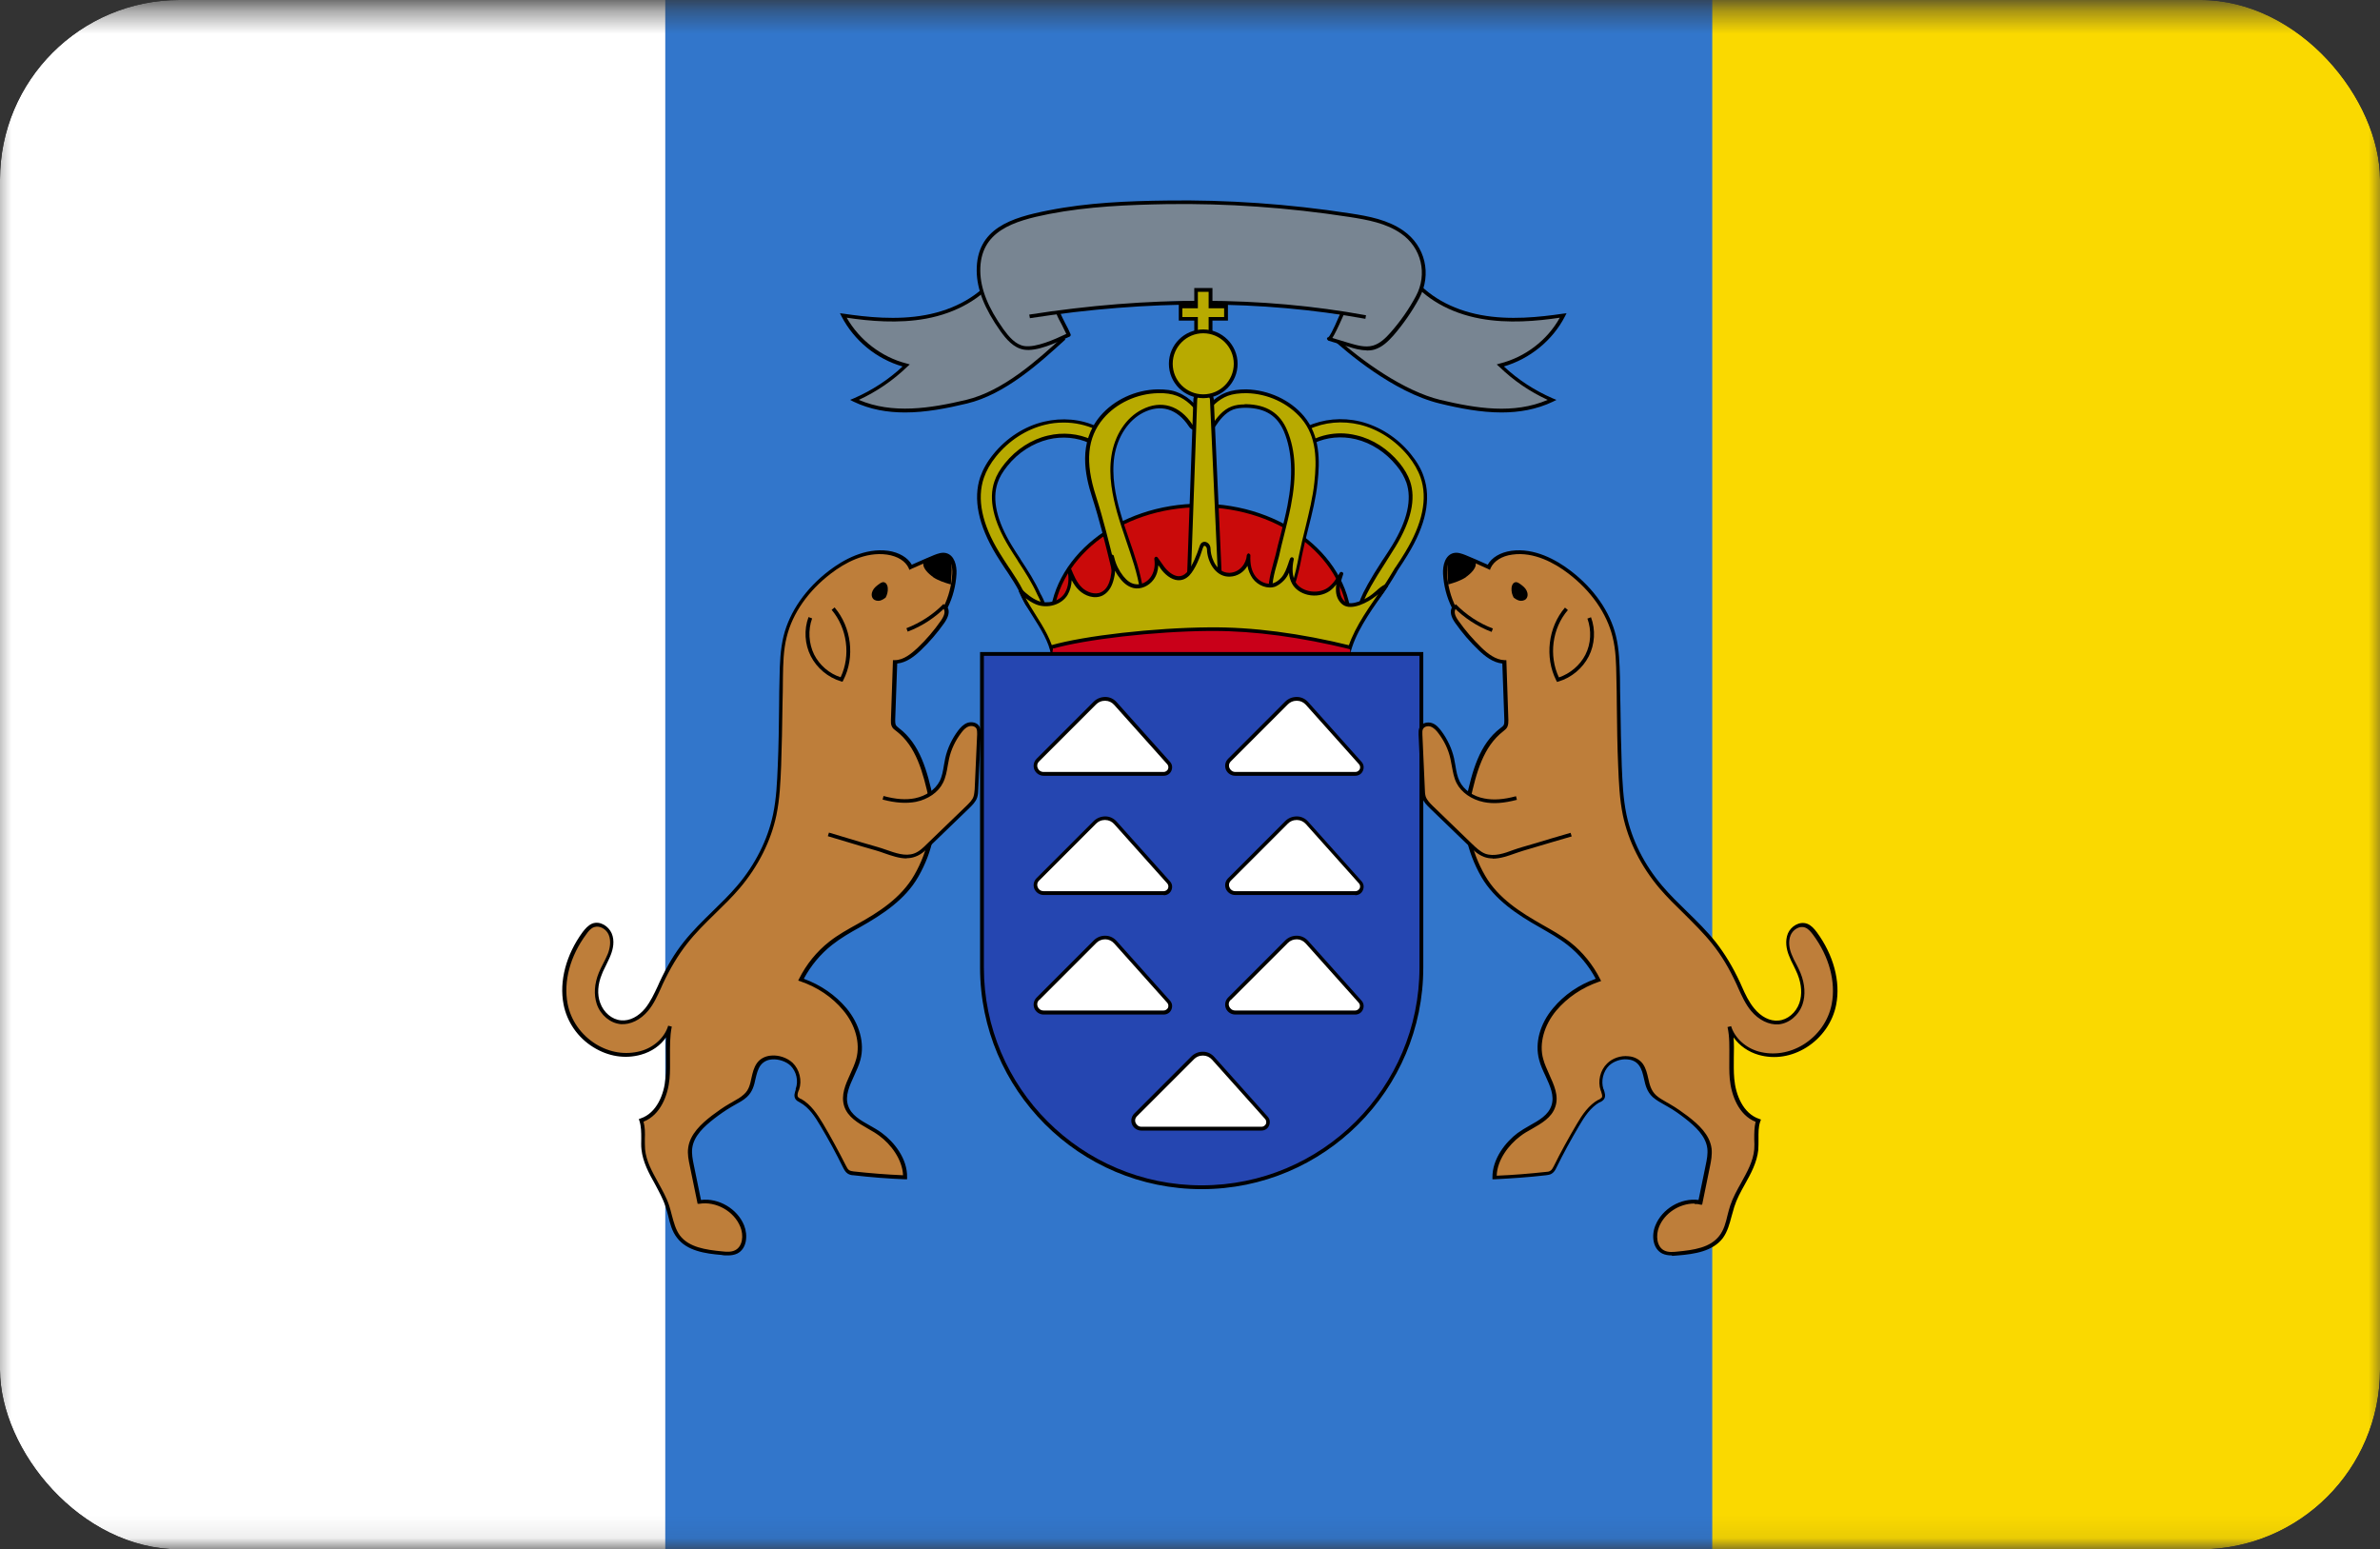 <svg width="106" height="69" viewBox="0 0 106 69" fill="none" xmlns="http://www.w3.org/2000/svg">
<rect x="0" y="0" width="106" height="69" fill="#333333" stroke="none"/>
<g clip-path="url(#clip0_2229_46804)">
<mask id="mask0_2229_46804" style="mask-type:luminance" maskUnits="userSpaceOnUse" x="-1" y="0" width="108" height="69">
<path d="M106.2 0.398H-0.42V68.918H106.2V0.398Z" fill="white"/>
</mask>
<g mask="url(#mask0_2229_46804)">
<path d="M30.6 -10H-17V74.83H30.6V-10Z" fill="white"/>
<path d="M77.23 -10H29.63V74.83H77.23V-10Z" fill="#3276CB"/>
<path d="M123.86 -10H76.26V74.83H123.86V-10Z" fill="#FAD900"/>
<path d="M44.36 12.328C43.62 13.308 42.44 13.898 41.23 14.118C40.02 14.338 38.77 14.238 37.55 14.058C38.11 15.148 39.16 15.978 40.36 16.278C39.69 16.918 38.91 17.448 38.06 17.808C39.63 18.558 41.43 18.278 43.06 17.888C44.7 17.498 46.16 16.198 47.41 15.058" fill="#788592"/>
<path d="M40.31 18.369C39.52 18.369 38.75 18.239 38.02 17.89L37.86 17.809L38.03 17.739C38.83 17.39 39.56 16.919 40.2 16.32C39.04 15.989 38.04 15.169 37.48 14.089L37.41 13.95L37.57 13.97C38.59 14.12 39.93 14.27 41.22 14.03C42.53 13.79 43.63 13.159 44.3 12.27L44.43 12.37C43.73 13.29 42.6 13.94 41.25 14.19C40.01 14.419 38.72 14.3 37.71 14.149C38.28 15.149 39.27 15.909 40.38 16.189L40.52 16.23L40.41 16.329C39.78 16.939 39.05 17.439 38.25 17.809C39.75 18.45 41.43 18.189 43.03 17.809C44.7 17.41 46.23 16.009 47.34 14.999L47.45 15.12C46.32 16.149 44.78 17.559 43.07 17.97C42.16 18.189 41.22 18.369 40.31 18.369Z" fill="black"/>
<path d="M62.83 12.328C63.57 13.308 64.75 13.898 65.96 14.118C67.17 14.338 68.42 14.238 69.64 14.058C69.08 15.148 68.03 15.978 66.83 16.278C67.5 16.918 68.28 17.448 69.13 17.808C67.56 18.558 65.76 18.278 64.13 17.888C62.49 17.498 60.62 16.168 59.38 15.028" fill="#788592"/>
<path d="M66.88 18.369C65.96 18.369 65.02 18.189 64.12 17.97C62.05 17.47 59.93 15.639 59.33 15.089L59.44 14.97C60.66 16.09 62.54 17.419 64.15 17.809C65.75 18.189 67.42 18.459 68.93 17.809C68.13 17.439 67.41 16.95 66.77 16.329L66.66 16.23L66.8 16.189C67.92 15.909 68.91 15.159 69.47 14.149C68.46 14.3 67.17 14.419 65.93 14.19C64.57 13.94 63.44 13.29 62.75 12.37L62.88 12.27C63.55 13.159 64.65 13.79 65.96 14.03C67.25 14.27 68.58 14.12 69.61 13.97L69.77 13.95L69.7 14.089C69.15 15.159 68.14 15.979 66.98 16.32C67.62 16.919 68.35 17.39 69.15 17.739L69.32 17.809L69.16 17.89C68.43 18.239 67.65 18.369 66.87 18.369H66.88Z" fill="black"/>
<path d="M52.2 13.411C54.19 13.381 56.19 13.491 58.18 13.661C58.61 13.701 59.06 13.741 59.44 13.931C59.78 14.101 59.74 14.171 59.58 14.461C59.55 14.521 59.19 15.101 59.18 15.101C59.48 15.191 59.78 15.281 60.08 15.371C60.44 15.481 60.82 15.581 61.18 15.481C61.51 15.391 61.77 15.131 62 14.871C62.44 14.371 62.83 13.821 63.14 13.231C63.68 12.221 63.41 10.991 62.45 10.331C61.77 9.861 60.93 9.701 60.11 9.571C57.42 9.161 54.69 8.961 51.96 9.001C50.2 9.031 48.43 9.101 46.71 9.441C45.19 9.741 43.56 10.181 43.59 12.061C43.6 13.021 44.08 13.911 44.64 14.701C44.89 15.051 45.2 15.421 45.63 15.491C46.2 15.581 47.11 15.151 47.62 14.911C47.5 14.601 47.27 14.251 47.14 13.941" fill="#788592"/>
<path d="M60.82 14.2C56.2 13.36 51.17 13.35 45.87 14.17L45.84 14.01C51.16 13.18 56.2 13.19 60.84 14.04L60.81 14.2H60.82Z" fill="black"/>
<path d="M60.87 15.601C60.58 15.601 60.3 15.521 60.06 15.441L59.16 15.171C59.16 15.171 59.09 15.111 59.1 15.071C59.1 15.041 59.14 15.021 59.17 15.011C59.21 14.981 59.33 14.811 59.68 13.991L59.7 13.931C59.7 13.931 59.77 13.871 59.81 13.891C59.85 13.911 59.87 13.961 59.85 14.001L59.83 14.051C59.58 14.621 59.43 14.911 59.34 15.051L60.1 15.281C60.41 15.371 60.8 15.491 61.15 15.391C61.46 15.301 61.71 15.061 61.93 14.811C62.37 14.311 62.75 13.771 63.06 13.191C63.59 12.211 63.31 11.031 62.4 10.401C61.74 9.941 60.93 9.791 60.09 9.661C57.36 9.241 54.63 9.051 51.96 9.091C50.27 9.121 48.47 9.191 46.72 9.531C45.16 9.841 43.64 10.281 43.66 12.071C43.67 12.861 44 13.691 44.69 14.661C44.93 14.991 45.23 15.351 45.62 15.411C46.14 15.491 46.98 15.111 47.49 14.871C47.43 14.741 47.36 14.601 47.29 14.461C47.2 14.301 47.11 14.131 47.05 13.971C47.03 13.931 47.05 13.881 47.1 13.861C47.14 13.841 47.19 13.861 47.21 13.911C47.27 14.061 47.36 14.231 47.44 14.391C47.53 14.561 47.62 14.731 47.68 14.881C47.7 14.921 47.68 14.971 47.64 14.991L47.57 15.021C47.05 15.261 46.17 15.671 45.6 15.571C45.14 15.491 44.82 15.111 44.56 14.751C43.85 13.751 43.51 12.891 43.5 12.071C43.48 10.161 45.06 9.691 46.69 9.371C48.45 9.021 50.26 8.951 51.96 8.931C54.64 8.891 57.39 9.081 60.12 9.501C60.98 9.631 61.81 9.791 62.5 10.271C63.48 10.951 63.78 12.221 63.21 13.281C62.89 13.871 62.5 14.431 62.06 14.941C61.82 15.211 61.55 15.471 61.2 15.571C61.09 15.601 60.98 15.611 60.87 15.611V15.601Z" fill="black"/>
<path d="M53.47 33.16C57.142 33.16 60.12 30.774 60.12 27.83C60.12 24.886 57.142 22.5 53.47 22.5C49.797 22.5 46.82 24.886 46.82 27.83C46.82 30.774 49.797 33.16 53.47 33.16Z" fill="#CA0A0A"/>
<path d="M53.47 33.25C49.76 33.25 46.74 30.82 46.74 27.84C46.74 24.86 49.76 22.43 53.47 22.43C57.18 22.43 60.2 24.86 60.2 27.84C60.2 30.82 57.18 33.25 53.47 33.25ZM53.47 22.59C49.85 22.59 46.9 24.94 46.9 27.84C46.9 30.74 49.85 33.09 53.47 33.09C57.09 33.09 60.04 30.74 60.04 27.84C60.04 24.94 57.09 22.59 53.47 22.59Z" fill="black"/>
<path d="M54.6 13.652H53.92V12.922H53.27V13.652H52.58V14.202H53.27V15.852H53.92V14.202H54.6V13.652Z" fill="#B8AA00"/>
<path d="M54 15.928H53.19V14.278H52.5V13.558H53.19V12.828H54V13.558H54.69V14.278H54V15.928ZM53.35 15.768H53.83V14.118H54.52V13.728H53.83V12.998H53.35V13.728H52.66V14.118H53.35V15.768Z" fill="black"/>
<path d="M60.78 27.152C60.73 27.172 60.68 27.162 60.64 27.152C60.33 27.002 61.54 25.172 61.69 24.942C61.82 24.732 61.96 24.532 62.09 24.322C62.78 23.192 62.99 22.232 62.73 21.472C62.64 21.212 62.49 20.952 62.27 20.682C61.78 20.072 61.12 19.652 60.41 19.482C59.76 19.322 59.08 19.392 58.51 19.662C58.37 19.732 58.2 19.662 58.12 19.532C58.02 19.352 58.09 19.142 58.26 19.062C58.96 18.742 59.78 18.662 60.57 18.852C61.42 19.052 62.2 19.562 62.78 20.282C63.04 20.612 63.24 20.942 63.35 21.272C63.68 22.232 63.44 23.372 62.65 24.672C62.52 24.892 62.38 25.102 62.24 25.312C62.09 25.532 61.26 27.022 60.79 27.172L60.78 27.152Z" fill="#B8AA00"/>
<path d="M60.71 27.249C60.71 27.249 60.63 27.249 60.6 27.219C60.57 27.209 60.53 27.169 60.51 27.109C60.49 27.019 60.41 26.739 61.58 24.939L61.61 24.899C61.75 24.689 61.88 24.489 62.01 24.279C62.68 23.179 62.89 22.239 62.64 21.499C62.55 21.249 62.41 20.989 62.2 20.739C61.72 20.149 61.08 19.729 60.38 19.559C59.75 19.409 59.09 19.469 58.54 19.729C58.36 19.809 58.15 19.739 58.04 19.569C57.97 19.459 57.96 19.339 57.99 19.239C58.02 19.129 58.1 19.039 58.21 18.989C58.93 18.659 59.77 18.579 60.57 18.769C61.43 18.979 62.24 19.489 62.83 20.219C63.1 20.549 63.3 20.889 63.41 21.229C63.75 22.209 63.51 23.379 62.7 24.699C62.57 24.919 62.43 25.129 62.29 25.339C62.27 25.369 62.23 25.429 62.19 25.509C61.72 26.299 61.18 27.119 60.8 27.229C60.8 27.229 60.74 27.239 60.71 27.239V27.249ZM59.7 19.299C59.94 19.299 60.18 19.329 60.42 19.389C61.15 19.559 61.82 19.999 62.33 20.619C62.55 20.889 62.71 21.169 62.8 21.429C63.07 22.219 62.85 23.199 62.15 24.349C62.02 24.559 61.89 24.759 61.76 24.969L61.73 25.019C60.54 26.839 60.67 27.049 60.68 27.059C60.7 27.069 60.73 27.069 60.76 27.059C61.14 26.949 61.81 25.829 62.06 25.409C62.11 25.329 62.14 25.269 62.17 25.239C62.31 25.029 62.45 24.819 62.58 24.599C63.36 23.319 63.59 22.199 63.27 21.269C63.16 20.949 62.97 20.619 62.72 20.309C62.15 19.609 61.38 19.109 60.55 18.909C59.79 18.729 58.98 18.799 58.3 19.119C58.24 19.149 58.19 19.199 58.17 19.269C58.15 19.329 58.16 19.399 58.19 19.459C58.26 19.569 58.39 19.619 58.49 19.569C58.87 19.389 59.29 19.299 59.72 19.299H59.7Z" fill="black"/>
<path d="M57.44 26.411C57.37 26.521 57.28 26.611 57.15 26.651C56.98 26.711 56.78 26.651 56.67 26.511C56.41 26.181 56.8 25.111 56.89 24.741C57.06 24.011 57.27 23.281 57.41 22.541C57.63 21.431 57.69 20.251 57.25 19.201C56.92 18.421 56.33 18.101 55.49 18.081C55.24 18.081 55.04 18.101 54.87 18.171C54.53 18.301 54.27 18.611 54.04 18.951C53.95 19.091 53.76 19.141 53.62 19.051H53.6C53.45 18.951 53.4 18.751 53.49 18.601C53.78 18.161 54.13 17.761 54.63 17.561C54.88 17.461 55.16 17.421 55.5 17.431C56.47 17.451 57.41 17.891 58 18.591C58.7 19.411 58.71 20.481 58.6 21.491C58.48 22.561 58.13 23.641 57.92 24.711C57.83 25.181 57.73 25.661 57.56 26.121C57.52 26.221 57.48 26.321 57.42 26.411H57.44Z" fill="#B8AA00"/>
<path d="M57.02 26.76C56.86 26.76 56.71 26.69 56.61 26.56C56.39 26.29 56.55 25.67 56.73 25.01C56.76 24.89 56.79 24.79 56.81 24.72C56.88 24.42 56.95 24.13 57.03 23.84C57.14 23.41 57.25 22.97 57.34 22.52C57.6 21.18 57.55 20.1 57.19 19.23C56.89 18.52 56.36 18.18 55.51 18.16C55.27 18.16 55.08 18.18 54.92 18.24C54.56 18.38 54.3 18.73 54.13 18.99C54.01 19.17 53.78 19.23 53.59 19.12H53.57C53.48 19.05 53.41 18.96 53.38 18.86C53.35 18.75 53.38 18.64 53.43 18.55C53.68 18.17 54.04 17.7 54.61 17.48C54.87 17.38 55.17 17.34 55.51 17.34C56.51 17.37 57.46 17.81 58.07 18.53C58.8 19.4 58.79 20.52 58.68 21.5C58.61 22.18 58.44 22.86 58.27 23.53C58.17 23.92 58.07 24.33 57.99 24.73C57.9 25.2 57.8 25.69 57.63 26.15C57.58 26.28 57.54 26.37 57.48 26.45C57.39 26.59 57.28 26.68 57.15 26.73C57.1 26.75 57.04 26.76 56.99 26.76H57.02ZM55.42 18C55.42 18 55.47 18 55.5 18C56.42 18.02 57.01 18.4 57.33 19.17C57.71 20.07 57.76 21.18 57.49 22.55C57.4 23 57.29 23.44 57.18 23.87C57.11 24.16 57.03 24.45 56.97 24.75C56.95 24.83 56.92 24.93 56.89 25.05C56.77 25.46 56.56 26.22 56.74 26.45C56.83 26.56 56.99 26.61 57.13 26.57C57.22 26.54 57.3 26.47 57.38 26.36C57.43 26.29 57.47 26.2 57.51 26.09C57.68 25.64 57.77 25.16 57.86 24.7C57.94 24.3 58.04 23.89 58.14 23.49C58.3 22.83 58.47 22.15 58.54 21.48C58.64 20.53 58.66 19.46 57.96 18.64C57.38 17.96 56.47 17.53 55.52 17.51C55.19 17.51 54.92 17.54 54.68 17.63C54.27 17.79 53.93 18.1 53.58 18.64C53.55 18.69 53.53 18.76 53.55 18.82C53.56 18.88 53.6 18.94 53.66 18.97H53.68C53.79 19.04 53.92 19.01 53.99 18.91C54.17 18.63 54.45 18.25 54.86 18.1C55.02 18.04 55.21 18.01 55.44 18.01L55.42 18Z" fill="black"/>
<path d="M46.21 27.17C46.3 27.17 46.4 27.14 46.44 27.06C46.54 26.91 46.32 26.56 46.25 26.42C46.01 25.9 45.7 25.41 45.39 24.93C45.26 24.72 45.12 24.52 44.99 24.31C44.3 23.18 44.09 22.22 44.35 21.46C44.44 21.2 44.59 20.94 44.81 20.67C45.3 20.06 45.96 19.64 46.67 19.47C47.32 19.31 48 19.38 48.57 19.65C48.71 19.72 48.88 19.65 48.96 19.52C49.06 19.34 48.99 19.13 48.82 19.05C48.12 18.73 47.3 18.65 46.51 18.84C45.66 19.04 44.88 19.55 44.3 20.27C44.04 20.6 43.84 20.93 43.73 21.26C43.4 22.22 43.64 23.36 44.43 24.66C44.56 24.88 44.7 25.09 44.84 25.3C45.06 25.64 45.29 25.98 45.47 26.33C45.6 26.58 45.68 26.92 45.92 27.09C45.99 27.14 46.1 27.17 46.2 27.17H46.21Z" fill="#B8AA00"/>
<path d="M46.21 27.259C46.09 27.259 45.96 27.219 45.88 27.159C45.69 27.019 45.6 26.799 45.51 26.589C45.48 26.509 45.45 26.439 45.41 26.369C45.25 26.059 45.06 25.769 44.87 25.479L44.78 25.349C44.64 25.139 44.5 24.919 44.37 24.709C43.57 23.389 43.33 22.219 43.66 21.239C43.78 20.899 43.97 20.559 44.24 20.229C44.83 19.499 45.64 18.979 46.5 18.779C47.3 18.589 48.14 18.659 48.86 18.999C48.97 19.049 49.05 19.139 49.08 19.249C49.11 19.359 49.1 19.479 49.04 19.569C48.93 19.759 48.71 19.829 48.53 19.739C47.97 19.479 47.32 19.419 46.69 19.569C46 19.739 45.35 20.149 44.87 20.749C44.66 21.009 44.51 21.259 44.43 21.509C44.18 22.249 44.39 23.189 45.06 24.289C45.18 24.479 45.3 24.679 45.43 24.869L45.47 24.939C45.78 25.409 46.09 25.889 46.33 26.419C46.34 26.449 46.36 26.479 46.38 26.509C46.48 26.709 46.62 26.969 46.51 27.139C46.45 27.229 46.34 27.279 46.21 27.279V27.259ZM47.37 18.819C47.09 18.819 46.81 18.849 46.54 18.919C45.71 19.119 44.94 19.619 44.37 20.319C44.11 20.639 43.93 20.959 43.82 21.279C43.5 22.209 43.73 23.339 44.51 24.609C44.64 24.819 44.78 25.039 44.92 25.249L45.01 25.379C45.2 25.669 45.4 25.969 45.56 26.289C45.6 26.359 45.63 26.439 45.67 26.519C45.75 26.709 45.84 26.909 45.99 27.019C46.04 27.059 46.14 27.089 46.22 27.089C46.22 27.089 46.35 27.089 46.38 27.019C46.43 26.939 46.3 26.679 46.24 26.559C46.22 26.519 46.2 26.489 46.19 26.459C45.96 25.949 45.65 25.469 45.35 25.009L45.31 24.939C45.18 24.749 45.06 24.549 44.94 24.359C44.24 23.209 44.02 22.229 44.29 21.439C44.38 21.169 44.54 20.899 44.76 20.629C45.26 20.009 45.94 19.569 46.67 19.399C47.34 19.239 48.03 19.309 48.62 19.579C48.72 19.629 48.85 19.579 48.91 19.479C48.95 19.409 48.96 19.339 48.94 19.279C48.92 19.209 48.87 19.159 48.81 19.129C48.37 18.929 47.88 18.819 47.39 18.819H47.37Z" fill="black"/>
<path d="M49.77 26.431C49.9 26.971 50.15 27.431 50.64 27.081C50.88 26.911 50.88 26.561 50.83 26.271C50.65 25.061 50.13 23.961 49.81 22.791C49.59 21.991 49.43 21.151 49.56 20.321C49.69 19.501 50.14 18.691 50.88 18.311C51.75 17.861 52.52 18.181 53.02 18.951C53.11 19.091 53.3 19.141 53.44 19.051H53.46C53.61 18.951 53.66 18.751 53.57 18.601C53.28 18.161 52.93 17.761 52.43 17.561C52.18 17.461 51.9 17.421 51.56 17.431C50.59 17.451 49.65 17.891 49.06 18.591C48.18 19.631 48.32 20.921 48.71 22.121C49.06 23.191 49.32 24.291 49.59 25.391C49.63 25.571 49.68 26.021 49.78 26.421L49.77 26.431Z" fill="#B8AA00"/>
<path d="M50.33 27.28C50.33 27.28 50.23 27.28 50.19 27.25C49.98 27.17 49.81 26.91 49.7 26.44C49.64 26.19 49.6 25.93 49.57 25.72C49.55 25.59 49.53 25.47 49.52 25.41L49.48 25.25C49.23 24.22 48.97 23.16 48.64 22.14C48.32 21.15 48.01 19.71 49 18.53C49.61 17.81 50.57 17.36 51.56 17.34C51.91 17.34 52.21 17.37 52.46 17.48C53.03 17.7 53.39 18.17 53.64 18.55C53.7 18.64 53.72 18.75 53.69 18.86C53.67 18.97 53.6 19.06 53.5 19.11C53.3 19.23 53.06 19.17 52.95 18.99C52.43 18.2 51.69 17.98 50.91 18.38C50.25 18.72 49.77 19.45 49.63 20.33C49.5 21.2 49.69 22.09 49.88 22.76C50 23.19 50.15 23.62 50.29 24.03C50.54 24.74 50.79 25.48 50.91 26.25C50.98 26.69 50.91 26.99 50.68 27.14C50.55 27.23 50.43 27.28 50.31 27.28H50.33ZM49.86 26.41C49.96 26.81 50.09 27.04 50.25 27.1C50.35 27.14 50.47 27.1 50.61 27.01C50.77 26.9 50.82 26.66 50.77 26.28C50.66 25.53 50.4 24.8 50.16 24.09C50.02 23.67 49.87 23.24 49.75 22.81C49.56 22.12 49.36 21.21 49.5 20.31C49.64 19.38 50.15 18.6 50.86 18.24C51.71 17.8 52.55 18.05 53.11 18.91C53.18 19.01 53.31 19.05 53.42 18.98C53.49 18.94 53.53 18.88 53.55 18.82C53.56 18.76 53.55 18.69 53.52 18.64C53.17 18.1 52.83 17.79 52.42 17.63C52.18 17.54 51.91 17.5 51.58 17.51C50.63 17.53 49.72 17.96 49.14 18.64C48.42 19.49 48.32 20.58 48.81 22.09C49.14 23.12 49.4 24.18 49.65 25.21L49.69 25.37C49.71 25.45 49.73 25.56 49.75 25.7C49.78 25.91 49.82 26.16 49.88 26.4L49.86 26.41Z" fill="black"/>
<path d="M53.68 25.84H53.57C53.4 25.84 52.96 25.831 52.96 25.651L53.24 17.8C53.24 17.631 53.38 17.48 53.56 17.48H53.67C53.84 17.48 53.99 17.62 53.99 17.8L54.34 25.55C54.34 25.721 53.87 25.84 53.69 25.84H53.68Z" fill="#B8AA00"/>
<path d="M53.68 25.93H53.57C53.1 25.93 52.88 25.84 52.87 25.66L53.15 17.81C53.15 17.71 53.19 17.61 53.27 17.53C53.34 17.45 53.45 17.41 53.55 17.41H53.66C53.88 17.41 54.06 17.59 54.06 17.81L54.41 25.55C54.41 25.61 54.39 25.66 54.34 25.7C54.2 25.84 53.83 25.92 53.68 25.92V25.93ZM53.55 17.57C53.49 17.57 53.43 17.59 53.39 17.64C53.35 17.68 53.32 17.74 53.32 17.81L53.04 25.66C53.04 25.66 53.17 25.76 53.57 25.76H53.68C53.81 25.76 54.12 25.69 54.22 25.59C54.23 25.58 54.24 25.56 54.24 25.56L53.89 17.82C53.89 17.69 53.79 17.58 53.66 17.58H53.55V17.57Z" fill="black"/>
<path d="M53.59 17.649C54.385 17.649 55.03 17.005 55.03 16.209C55.03 15.414 54.385 14.77 53.59 14.77C52.795 14.77 52.15 15.414 52.15 16.209C52.15 17.005 52.795 17.649 53.59 17.649Z" fill="#B8AA00"/>
<path d="M53.59 17.732C52.75 17.732 52.06 17.052 52.06 16.202C52.06 15.352 52.75 14.672 53.59 14.672C54.43 14.672 55.12 15.362 55.12 16.202C55.12 17.042 54.44 17.732 53.59 17.732ZM53.59 14.842C52.84 14.842 52.23 15.452 52.23 16.202C52.23 16.952 52.84 17.562 53.59 17.562C54.34 17.562 54.95 16.952 54.95 16.202C54.95 15.452 54.34 14.842 53.59 14.842Z" fill="black"/>
<path d="M46.89 29.15C46.76 28.22 45.82 27.17 45.45 26.3C45.68 26.5 45.92 26.71 46.2 26.83C46.65 27.01 47.25 26.86 47.5 26.43C47.69 26.1 47.7 25.7 47.62 25.33C47.75 25.65 47.88 25.97 48.13 26.21C48.38 26.45 48.78 26.58 49.09 26.42C49.35 26.29 49.48 26 49.55 25.73C49.62 25.41 49.62 25.08 49.55 24.77C49.61 25.11 49.77 25.44 49.99 25.71C50.13 25.88 50.31 26.04 50.54 26.09C50.84 26.16 51.17 26 51.35 25.75C51.53 25.5 51.57 25.18 51.53 24.88C51.62 25.01 51.71 25.13 51.8 25.26C52.05 25.62 52.55 25.97 52.95 25.56C53.22 25.28 53.42 24.73 53.54 24.37C53.56 24.31 53.58 24.24 53.64 24.22C53.71 24.19 53.8 24.24 53.84 24.31C53.88 24.38 53.88 24.46 53.89 24.54C53.94 25.02 54.26 25.61 54.82 25.59C55.29 25.57 55.64 25.16 55.66 24.72C55.64 25.06 55.69 25.42 55.89 25.71C56.09 25.99 56.49 26.16 56.82 26.04C56.96 25.99 57.08 25.89 57.18 25.78C57.4 25.54 57.47 25.2 57.58 24.91C57.5 25.26 57.49 25.65 57.67 25.97C57.95 26.47 58.76 26.59 59.22 26.26C59.47 26.08 59.64 25.82 59.78 25.56C59.71 25.78 59.63 26 59.63 26.24C59.63 26.47 59.71 26.72 59.89 26.86C60.23 27.13 60.93 26.75 61.22 26.53C61.41 26.38 61.57 26.2 61.78 26.1C61.17 27 60.33 28.1 60.1 29.14" fill="#B8AA00"/>
<path d="M46.89 29.24C46.89 29.24 46.81 29.21 46.81 29.17C46.73 28.61 46.35 28 45.98 27.42C45.74 27.04 45.52 26.68 45.38 26.35C45.37 26.31 45.38 26.27 45.41 26.25C45.44 26.23 45.48 26.23 45.51 26.25C45.73 26.45 45.96 26.65 46.24 26.76C46.63 26.91 47.2 26.8 47.43 26.4C47.59 26.13 47.63 25.76 47.54 25.37C47.54 25.33 47.56 25.29 47.6 25.27C47.64 25.26 47.69 25.27 47.7 25.32C47.82 25.61 47.95 25.94 48.19 26.17C48.4 26.37 48.77 26.51 49.05 26.37C49.3 26.25 49.41 25.96 49.46 25.73C49.52 25.45 49.53 25.16 49.47 24.88C49.47 24.85 49.46 24.83 49.45 24.8C49.45 24.76 49.47 24.71 49.51 24.7C49.55 24.7 49.6 24.72 49.61 24.76C49.61 24.79 49.62 24.81 49.63 24.84C49.7 25.14 49.84 25.42 50.03 25.66C50.19 25.86 50.36 25.98 50.53 26.01C50.79 26.07 51.08 25.94 51.25 25.7C51.4 25.49 51.46 25.2 51.41 24.89C51.41 24.85 51.43 24.82 51.46 24.8C51.5 24.79 51.54 24.8 51.56 24.83L51.83 25.21C51.97 25.41 52.22 25.64 52.47 25.66C52.61 25.67 52.73 25.62 52.85 25.5C53.11 25.22 53.32 24.66 53.42 24.35C53.44 24.29 53.47 24.19 53.56 24.15C53.68 24.09 53.81 24.17 53.87 24.27C53.91 24.34 53.92 24.42 53.92 24.49V24.53C53.96 24.91 54.21 25.51 54.74 25.51C54.75 25.51 54.76 25.51 54.77 25.51C55.22 25.49 55.51 25.09 55.53 24.72C55.53 24.72 55.57 24.64 55.61 24.64C55.61 24.64 55.69 24.68 55.69 24.73C55.67 25.12 55.74 25.43 55.91 25.66C56.08 25.89 56.43 26.08 56.74 25.96C56.85 25.92 56.96 25.84 57.07 25.72C57.22 25.55 57.3 25.32 57.38 25.09C57.4 25.02 57.43 24.94 57.46 24.87C57.48 24.83 57.52 24.81 57.56 24.82C57.6 24.83 57.63 24.87 57.62 24.92C57.53 25.33 57.56 25.67 57.7 25.92C57.81 26.12 58.03 26.26 58.29 26.32C58.59 26.39 58.91 26.33 59.13 26.18C59.37 26.01 59.53 25.76 59.67 25.51C59.69 25.47 59.74 25.46 59.78 25.48C59.82 25.5 59.84 25.54 59.82 25.58C59.75 25.79 59.68 26.01 59.67 26.23C59.67 26.46 59.75 26.67 59.9 26.79C60.18 27.01 60.84 26.69 61.12 26.46C61.18 26.41 61.24 26.36 61.3 26.31C61.42 26.2 61.55 26.09 61.7 26.02C61.73 26 61.77 26.02 61.8 26.04C61.82 26.07 61.83 26.11 61.8 26.14C61.72 26.26 61.63 26.38 61.54 26.51C60.97 27.33 60.32 28.26 60.13 29.15C60.12 29.19 60.08 29.22 60.03 29.21C59.99 29.21 59.96 29.16 59.97 29.11C60.17 28.21 60.81 27.28 61.38 26.46C61.33 26.51 61.28 26.55 61.22 26.59C60.98 26.78 60.2 27.24 59.79 26.92C59.6 26.77 59.49 26.52 59.5 26.23C59.5 26.16 59.5 26.1 59.52 26.03C59.43 26.14 59.33 26.24 59.22 26.32C58.96 26.5 58.6 26.57 58.25 26.49C57.94 26.42 57.68 26.24 57.55 26C57.47 25.86 57.42 25.69 57.41 25.5C57.36 25.62 57.29 25.73 57.2 25.83C57.07 25.97 56.94 26.06 56.81 26.12C56.47 26.25 56.03 26.09 55.79 25.76C55.68 25.6 55.6 25.42 55.56 25.2C55.4 25.48 55.11 25.67 54.78 25.68C54.19 25.71 53.82 25.12 53.76 24.56V24.52C53.76 24.46 53.75 24.4 53.72 24.36C53.7 24.32 53.65 24.3 53.63 24.31C53.6 24.32 53.59 24.38 53.57 24.41C53.45 24.81 53.24 25.34 52.97 25.63C52.82 25.78 52.65 25.85 52.46 25.84C52.15 25.82 51.86 25.56 51.69 25.32L51.59 25.17C51.58 25.41 51.51 25.63 51.38 25.81C51.17 26.1 50.81 26.26 50.49 26.19C50.28 26.14 50.08 26.01 49.9 25.78C49.81 25.67 49.73 25.55 49.66 25.42C49.66 25.54 49.64 25.66 49.61 25.77C49.55 26.03 49.42 26.36 49.11 26.52C48.74 26.7 48.31 26.53 48.06 26.29C47.92 26.16 47.82 26 47.73 25.84C47.72 26.08 47.66 26.3 47.55 26.49C47.29 26.93 46.66 27.12 46.15 26.92C45.98 26.85 45.82 26.75 45.68 26.64C45.8 26.86 45.95 27.1 46.1 27.34C46.48 27.94 46.87 28.57 46.95 29.16C46.95 29.21 46.92 29.25 46.88 29.25C46.88 29.25 46.88 29.25 46.87 29.25L46.89 29.24Z" fill="black"/>
<path d="M53.85 28.028C51.29 28.048 48.76 28.418 47.15 28.718C46.78 28.788 46.79 29.288 47.16 29.338C49 29.608 51.85 29.988 53.51 30.028C55.66 30.078 58.34 29.628 59.87 29.328C60.22 29.258 60.23 28.798 59.89 28.718C58.63 28.408 56.47 28.008 53.85 28.028Z" fill="#C90019"/>
<path d="M53.52 52.879C48.11 52.879 43.73 48.499 43.73 43.089V29.129H63.31V43.089C63.31 48.499 58.93 52.879 53.52 52.879Z" fill="#2546B1"/>
<path d="M53.52 52.959C48.07 52.959 43.65 48.539 43.65 43.089V29.039H63.39V43.089C63.39 48.539 58.97 52.959 53.52 52.959ZM43.82 29.209V43.089C43.82 48.449 48.17 52.789 53.52 52.789C58.88 52.789 63.22 48.449 63.22 43.089V29.209H43.81H43.82Z" fill="black"/>
<path d="M46.22 33.849L48.76 31.309C49.01 31.059 49.43 31.069 49.67 31.339L52.04 33.989C52.21 34.179 52.07 34.469 51.82 34.469H46.47C46.15 34.469 45.99 34.079 46.21 33.849H46.22Z" fill="white"/>
<path d="M51.83 34.549H46.48C46.3 34.549 46.14 34.439 46.07 34.279C46 34.109 46.04 33.919 46.17 33.789L48.71 31.249C48.85 31.109 49.04 31.039 49.23 31.039C49.43 31.039 49.61 31.129 49.74 31.279L52.11 33.929C52.21 34.039 52.23 34.189 52.17 34.329C52.11 34.469 51.98 34.549 51.83 34.549ZM49.2 31.209C49.05 31.209 48.92 31.269 48.82 31.369L46.28 33.909C46.18 34.009 46.18 34.129 46.22 34.209C46.25 34.289 46.34 34.379 46.48 34.379H51.83C51.91 34.379 51.98 34.329 52.02 34.259C52.05 34.179 52.04 34.099 51.99 34.039L49.62 31.389C49.52 31.279 49.38 31.209 49.23 31.209H49.21H49.2Z" fill="black"/>
<path d="M54.75 33.849L57.29 31.309C57.54 31.059 57.96 31.069 58.2 31.339L60.57 33.989C60.74 34.179 60.6 34.469 60.35 34.469H55C54.68 34.469 54.52 34.079 54.74 33.849H54.75Z" fill="white"/>
<path d="M60.36 34.549H55.01C54.83 34.549 54.67 34.439 54.6 34.279C54.53 34.109 54.57 33.919 54.7 33.789L57.24 31.249C57.38 31.109 57.56 31.039 57.76 31.039C57.96 31.039 58.14 31.129 58.27 31.279L60.64 33.929C60.74 34.039 60.76 34.189 60.7 34.329C60.64 34.469 60.51 34.549 60.36 34.549ZM57.74 31.209C57.59 31.209 57.46 31.269 57.36 31.369L54.82 33.909C54.72 34.009 54.72 34.129 54.76 34.209C54.8 34.289 54.88 34.379 55.02 34.379H60.37C60.45 34.379 60.52 34.329 60.56 34.259C60.59 34.179 60.58 34.099 60.53 34.039L58.16 31.389C58.06 31.279 57.92 31.209 57.77 31.209H57.75H57.74Z" fill="black"/>
<path d="M46.22 39.162L48.76 36.622C49.01 36.372 49.43 36.382 49.67 36.652L52.04 39.302C52.21 39.492 52.07 39.782 51.82 39.782H46.47C46.15 39.782 45.99 39.392 46.21 39.162H46.22Z" fill="white"/>
<path d="M51.83 39.859H46.48C46.3 39.859 46.14 39.749 46.07 39.589C46 39.419 46.04 39.239 46.17 39.109L48.71 36.569C48.85 36.429 49.04 36.359 49.23 36.359C49.43 36.359 49.61 36.449 49.74 36.599L52.11 39.249C52.21 39.359 52.23 39.509 52.17 39.649C52.11 39.789 51.98 39.869 51.83 39.869V39.859ZM49.2 36.519C49.05 36.519 48.92 36.579 48.82 36.679L46.28 39.219C46.18 39.319 46.18 39.439 46.22 39.519C46.25 39.599 46.34 39.689 46.48 39.689H51.83C51.91 39.689 51.98 39.639 52.02 39.569C52.05 39.489 52.04 39.409 51.99 39.349L49.62 36.699C49.52 36.589 49.38 36.519 49.23 36.519H49.21H49.2Z" fill="black"/>
<path d="M54.75 39.162L57.29 36.622C57.54 36.372 57.96 36.382 58.2 36.652L60.57 39.302C60.74 39.492 60.6 39.782 60.35 39.782H55C54.68 39.782 54.52 39.392 54.74 39.162H54.75Z" fill="white"/>
<path d="M60.36 39.859H55.01C54.83 39.859 54.67 39.749 54.6 39.589C54.53 39.419 54.57 39.239 54.7 39.109L57.24 36.569C57.38 36.429 57.56 36.359 57.76 36.359C57.96 36.359 58.14 36.449 58.27 36.599L60.64 39.249C60.74 39.359 60.76 39.509 60.7 39.649C60.64 39.789 60.51 39.869 60.36 39.869V39.859ZM57.74 36.519C57.59 36.519 57.46 36.579 57.36 36.679L54.82 39.219C54.72 39.319 54.72 39.439 54.76 39.519C54.79 39.599 54.88 39.689 55.02 39.689H60.37C60.45 39.689 60.52 39.639 60.56 39.569C60.59 39.489 60.58 39.409 60.53 39.349L58.16 36.699C58.06 36.589 57.92 36.519 57.77 36.519H57.75H57.74Z" fill="black"/>
<path d="M46.22 44.47L48.76 41.93C49.01 41.68 49.43 41.69 49.67 41.96L52.04 44.61C52.21 44.8 52.07 45.09 51.82 45.09H46.47C46.15 45.09 45.99 44.7 46.21 44.47H46.22Z" fill="white"/>
<path d="M51.83 45.182H46.48C46.3 45.182 46.14 45.072 46.07 44.912C46 44.742 46.04 44.552 46.17 44.422L48.71 41.882C48.84 41.752 49.02 41.672 49.21 41.672H49.23C49.43 41.672 49.61 41.762 49.74 41.912L52.11 44.562C52.21 44.672 52.23 44.822 52.17 44.962C52.11 45.102 51.98 45.182 51.83 45.182ZM46.28 44.532C46.18 44.632 46.18 44.752 46.22 44.832C46.25 44.912 46.34 45.002 46.48 45.002H51.83C51.91 45.002 51.98 44.952 52.02 44.882C52.05 44.802 52.04 44.722 51.99 44.662L49.62 42.012C49.52 41.902 49.38 41.832 49.23 41.832C49.08 41.832 48.94 41.882 48.83 41.992L46.29 44.532H46.28Z" fill="black"/>
<path d="M54.75 44.47L57.29 41.93C57.54 41.68 57.96 41.69 58.2 41.96L60.57 44.61C60.74 44.8 60.6 45.09 60.35 45.09H55C54.68 45.09 54.52 44.7 54.74 44.47H54.75Z" fill="white"/>
<path d="M60.36 45.182H55.01C54.83 45.182 54.67 45.072 54.6 44.912C54.53 44.742 54.57 44.552 54.7 44.422L57.24 41.882C57.37 41.752 57.55 41.672 57.74 41.672H57.76C57.96 41.672 58.14 41.762 58.27 41.912L60.64 44.562C60.74 44.672 60.76 44.822 60.7 44.962C60.64 45.102 60.51 45.182 60.36 45.182ZM54.81 44.532C54.71 44.632 54.71 44.752 54.75 44.832C54.79 44.912 54.87 45.002 55.01 45.002H60.36C60.44 45.002 60.51 44.952 60.55 44.882C60.58 44.802 60.57 44.722 60.52 44.662L58.15 42.012C58.05 41.902 57.91 41.832 57.76 41.832C57.61 41.832 57.47 41.882 57.36 41.992L54.82 44.532H54.81Z" fill="black"/>
<path d="M50.57 49.65L53.11 47.11C53.36 46.86 53.78 46.87 54.02 47.14L56.39 49.79C56.56 49.98 56.42 50.27 56.17 50.27H50.82C50.5 50.27 50.34 49.88 50.56 49.65H50.57Z" fill="white"/>
<path d="M56.18 50.35H50.83C50.65 50.35 50.49 50.24 50.42 50.08C50.35 49.91 50.39 49.72 50.52 49.59L53.06 47.05C53.19 46.92 53.37 46.84 53.56 46.84H53.58C53.78 46.84 53.96 46.93 54.09 47.08L56.46 49.73C56.56 49.84 56.58 49.99 56.52 50.13C56.46 50.27 56.33 50.35 56.18 50.35ZM53.56 47.01C53.41 47.01 53.28 47.07 53.18 47.17L50.64 49.71C50.54 49.81 50.54 49.93 50.58 50.01C50.62 50.09 50.7 50.18 50.84 50.18H56.19C56.27 50.18 56.34 50.13 56.38 50.06C56.41 49.98 56.4 49.9 56.35 49.84L53.98 47.19C53.88 47.08 53.74 47.01 53.59 47.01H53.57H53.56Z" fill="black"/>
<path d="M65.4 35.599C65.65 34.449 65.96 33.199 66.89 32.489C66.95 32.439 67.02 32.399 67.06 32.329C67.1 32.249 67.1 32.149 67.1 32.059C67.07 31.199 67.04 30.339 67.01 29.469C66.59 29.469 66.24 29.189 65.94 28.899C65.56 28.529 65.21 28.119 64.9 27.689C64.77 27.499 64.65 27.249 64.77 27.059C64.54 26.589 64.4 26.079 64.37 25.549C64.35 25.209 64.45 24.779 64.78 24.709C64.94 24.669 65.11 24.729 65.26 24.799C65.62 24.949 65.97 25.099 66.32 25.259C66.49 24.879 66.92 24.669 67.34 24.609C68.26 24.479 69.17 24.909 69.91 25.469C70.85 26.189 71.63 27.179 71.91 28.329C72.06 28.929 72.07 29.549 72.08 30.159C72.11 31.479 72.11 32.789 72.16 34.099C72.19 34.829 72.22 35.559 72.37 36.279C72.62 37.469 73.2 38.569 73.99 39.499C74.73 40.369 75.64 41.089 76.35 41.989C76.78 42.539 77.13 43.149 77.43 43.779C77.62 44.179 77.79 44.599 78.07 44.949C78.35 45.299 78.78 45.559 79.22 45.519C79.68 45.479 80.07 45.119 80.22 44.689C80.37 44.259 80.31 43.769 80.13 43.349C80.01 43.059 79.84 42.799 79.73 42.509C79.62 42.219 79.57 41.889 79.69 41.599C79.81 41.309 80.15 41.109 80.44 41.219C80.61 41.279 80.72 41.419 80.83 41.569C81.49 42.469 81.88 43.629 81.67 44.729C81.38 46.219 79.83 47.319 78.32 46.909C77.73 46.749 77.21 46.309 77.03 45.719C77.19 46.479 77.05 47.269 77.12 48.039C77.19 48.809 77.55 49.659 78.29 49.899C78.14 50.309 78.24 50.759 78.2 51.189C78.11 52.099 77.42 52.839 77.13 53.709C76.98 54.169 76.93 54.679 76.63 55.069C76.2 55.639 75.4 55.749 74.69 55.809C74.48 55.829 74.26 55.849 74.07 55.749C73.68 55.559 73.63 54.999 73.8 54.599C74.1 53.869 74.93 53.399 75.71 53.529C75.82 52.989 75.93 52.439 76.04 51.899C76.09 51.649 76.14 51.389 76.11 51.139C76.04 50.559 75.55 50.119 75.09 49.759C74.84 49.569 74.58 49.379 74.3 49.219C74.08 49.089 73.85 48.979 73.66 48.809C73.22 48.409 73.37 47.839 73.06 47.409C72.73 46.949 71.97 47.049 71.6 47.409C71.31 47.689 71.2 48.139 71.33 48.519C71.37 48.649 71.44 48.799 71.36 48.909C71.32 48.969 71.25 48.999 71.19 49.029C70.77 49.259 70.49 49.679 70.25 50.099C69.89 50.709 69.55 51.329 69.24 51.969C69.2 52.059 69.15 52.149 69.06 52.209C68.99 52.249 68.92 52.259 68.84 52.269C68.08 52.349 67.31 52.409 66.55 52.449C66.54 51.719 67.05 50.969 67.64 50.539C68.19 50.139 68.97 49.919 69.18 49.269C69.41 48.569 68.82 47.899 68.63 47.189C68.42 46.419 68.72 45.579 69.23 44.959C69.74 44.339 70.43 43.889 71.18 43.639C70.87 43.009 70.41 42.449 69.86 42.019C69.47 41.719 69.04 41.469 68.62 41.229C67.64 40.679 66.64 40.029 66.05 39.019C65.48 38.029 65.14 36.749 65.38 35.609L65.4 35.599Z" fill="#BE7E3A"/>
<path d="M74.45 55.91C74.31 55.91 74.17 55.89 74.04 55.83C73.61 55.62 73.54 55.02 73.73 54.57C74.03 53.83 74.86 53.34 75.65 53.44L75.97 51.88C76.02 51.64 76.07 51.39 76.04 51.14C75.97 50.59 75.5 50.16 75.05 49.81C74.83 49.64 74.56 49.44 74.27 49.28C74.22 49.25 74.18 49.23 74.13 49.2C73.95 49.1 73.77 49 73.61 48.86C73.35 48.62 73.28 48.32 73.22 48.04C73.17 47.83 73.13 47.63 73 47.45C72.86 47.25 72.64 47.19 72.48 47.18C72.19 47.15 71.86 47.27 71.66 47.46C71.4 47.72 71.3 48.14 71.41 48.49L71.43 48.53C71.47 48.66 71.53 48.82 71.44 48.95C71.39 49.02 71.32 49.06 71.26 49.09H71.24C70.84 49.32 70.57 49.73 70.33 50.14C69.97 50.75 69.63 51.37 69.32 52C69.28 52.09 69.22 52.2 69.11 52.27C69.03 52.32 68.93 52.33 68.86 52.34C68.09 52.43 67.32 52.48 66.56 52.52H66.47V52.44C66.46 51.6 67.07 50.85 67.59 50.46C67.76 50.34 67.94 50.23 68.12 50.13C68.55 49.89 68.96 49.66 69.1 49.23C69.24 48.8 69.04 48.37 68.83 47.91C68.72 47.68 68.61 47.44 68.55 47.2C68.35 46.46 68.58 45.6 69.17 44.9C69.66 44.31 70.31 43.86 71.07 43.59C70.76 43.01 70.33 42.49 69.81 42.08C69.43 41.78 68.99 41.54 68.58 41.3C67.58 40.74 66.57 40.07 65.98 39.06C65.32 37.91 65.07 36.65 65.3 35.59C65.57 34.33 65.89 33.14 66.82 32.43C66.89 32.38 66.94 32.34 66.97 32.29C67 32.23 67 32.16 67 32.06L66.91 29.55C66.49 29.51 66.13 29.22 65.86 28.96C65.47 28.59 65.12 28.18 64.81 27.74C64.62 27.47 64.57 27.24 64.66 27.06C64.43 26.59 64.3 26.08 64.27 25.56C64.25 25.19 64.36 24.72 64.74 24.63C64.92 24.59 65.09 24.65 65.27 24.72C65.6 24.86 65.94 25 66.26 25.15C66.44 24.83 66.82 24.6 67.31 24.53C68.34 24.39 69.31 24.93 69.94 25.41C70.98 26.2 71.71 27.24 71.97 28.32C72.12 28.93 72.13 29.56 72.15 30.17C72.15 30.59 72.16 31.01 72.17 31.43C72.18 32.31 72.2 33.22 72.23 34.11C72.26 34.82 72.29 35.56 72.44 36.28C72.68 37.41 73.23 38.51 74.04 39.46C74.38 39.86 74.76 40.23 75.13 40.59C75.57 41.02 76.02 41.46 76.41 41.95C76.81 42.46 77.17 43.05 77.5 43.76L77.58 43.94C77.73 44.28 77.89 44.62 78.13 44.91C78.43 45.28 78.83 45.49 79.21 45.45C79.61 45.42 79.99 45.1 80.14 44.67C80.27 44.29 80.24 43.84 80.06 43.39C80.01 43.26 79.94 43.13 79.88 43C79.8 42.85 79.73 42.7 79.67 42.54C79.57 42.29 79.49 41.91 79.63 41.57C79.76 41.26 80.14 41.01 80.49 41.14C80.67 41.21 80.8 41.36 80.92 41.52C81.66 42.53 81.98 43.71 81.78 44.74C81.63 45.52 81.14 46.22 80.45 46.65C79.79 47.06 79.04 47.18 78.33 46.98C77.87 46.85 77.47 46.57 77.21 46.2C77.23 46.5 77.23 46.79 77.22 47.09C77.22 47.4 77.21 47.72 77.24 48.04C77.3 48.75 77.63 49.59 78.35 49.83L78.43 49.86L78.4 49.94C78.31 50.19 78.32 50.45 78.32 50.73C78.32 50.89 78.32 51.05 78.31 51.21C78.25 51.77 77.98 52.27 77.71 52.75C77.53 53.07 77.35 53.4 77.24 53.75C77.2 53.88 77.16 54.03 77.12 54.17C77.03 54.51 76.94 54.85 76.73 55.14C76.28 55.73 75.47 55.85 74.74 55.91C74.66 55.91 74.57 55.93 74.48 55.93L74.45 55.91ZM75.46 53.6C74.8 53.6 74.14 54.02 73.89 54.64C73.74 55.01 73.78 55.52 74.12 55.69C74.3 55.78 74.52 55.76 74.7 55.74C75.43 55.67 76.17 55.57 76.58 55.03C76.78 54.77 76.86 54.46 76.94 54.12C76.98 53.98 77.01 53.83 77.06 53.69C77.18 53.33 77.37 52.99 77.55 52.67C77.82 52.18 78.08 51.72 78.13 51.19C78.14 51.04 78.14 50.88 78.13 50.73C78.13 50.47 78.13 50.21 78.19 49.96C77.44 49.66 77.11 48.79 77.04 48.05C77.01 47.73 77.02 47.4 77.02 47.09C77.02 46.64 77.04 46.18 76.94 45.74L77.1 45.7C77.26 46.23 77.75 46.67 78.33 46.83C78.99 47.01 79.7 46.9 80.32 46.52C80.98 46.11 81.44 45.45 81.58 44.72C81.77 43.73 81.47 42.6 80.75 41.63C80.66 41.51 80.55 41.37 80.4 41.31C80.14 41.21 79.85 41.41 79.75 41.65C79.63 41.94 79.7 42.27 79.79 42.49C79.85 42.64 79.92 42.79 80 42.93C80.07 43.06 80.13 43.19 80.19 43.33C80.39 43.82 80.42 44.32 80.28 44.73C80.11 45.22 79.68 45.58 79.21 45.62C78.79 45.65 78.33 45.43 77.99 45.02C77.74 44.72 77.58 44.36 77.42 44.01L77.34 43.83C77.02 43.13 76.67 42.55 76.27 42.05C75.89 41.57 75.44 41.13 75.01 40.7C74.64 40.34 74.25 39.96 73.91 39.56C73.09 38.59 72.52 37.46 72.28 36.31C72.13 35.59 72.1 34.84 72.07 34.12C72.03 33.22 72.02 32.31 72.01 31.43C72.01 31.01 72 30.59 71.99 30.17C71.98 29.57 71.97 28.95 71.82 28.36C71.56 27.31 70.86 26.31 69.85 25.54C69.25 25.08 68.32 24.56 67.35 24.7C66.89 24.76 66.53 24.99 66.39 25.3L66.36 25.38L66.28 25.34C65.93 25.18 65.58 25.02 65.22 24.88C65.07 24.82 64.92 24.76 64.79 24.8C64.51 24.87 64.43 25.25 64.45 25.56C64.48 26.07 64.61 26.58 64.84 27.04L64.86 27.08L64.83 27.12C64.75 27.24 64.79 27.42 64.96 27.65C65.26 28.08 65.61 28.48 65.99 28.85C66.25 29.1 66.61 29.39 67.01 29.4H67.09L67.18 32.07C67.18 32.16 67.18 32.28 67.13 32.38C67.09 32.46 67.02 32.51 66.96 32.56C66.06 33.25 65.75 34.41 65.48 35.64C65.26 36.65 65.51 37.9 66.14 38.99C66.73 40.02 67.76 40.65 68.67 41.17C69.09 41.41 69.53 41.65 69.93 41.96C70.49 42.4 70.95 42.97 71.27 43.61L71.31 43.69L71.22 43.72C70.46 43.98 69.8 44.43 69.31 45.01C68.77 45.66 68.54 46.48 68.73 47.16C68.79 47.39 68.9 47.62 69 47.85C69.21 48.32 69.44 48.8 69.27 49.29C69.11 49.78 68.65 50.03 68.22 50.28C68.04 50.38 67.86 50.48 67.71 50.6C67.2 50.98 66.68 51.66 66.66 52.36C67.39 52.33 68.13 52.27 68.86 52.19C68.92 52.19 68.99 52.18 69.05 52.14C69.12 52.1 69.16 52.01 69.2 51.94C69.51 51.31 69.86 50.68 70.22 50.07C70.47 49.64 70.76 49.21 71.2 48.97H71.22C71.22 48.97 71.31 48.91 71.34 48.88C71.38 48.81 71.34 48.71 71.31 48.61L71.29 48.56C71.15 48.15 71.27 47.66 71.58 47.36C71.81 47.13 72.18 47 72.53 47.04C72.8 47.06 73.03 47.19 73.17 47.38C73.31 47.58 73.36 47.81 73.41 48.03C73.47 48.3 73.53 48.56 73.75 48.77C73.89 48.9 74.06 48.99 74.23 49.09C74.28 49.12 74.33 49.14 74.37 49.17C74.67 49.34 74.94 49.54 75.17 49.71C75.65 50.08 76.15 50.53 76.23 51.15C76.26 51.42 76.21 51.7 76.16 51.94L75.81 53.65H75.73C75.65 53.62 75.57 53.62 75.48 53.62L75.46 53.6Z" fill="black"/>
<path d="M69.34 30.359L69.31 30.299C68.79 29.269 68.95 27.929 69.7 27.059L69.83 27.169C69.13 27.979 68.97 29.199 69.43 30.169C69.93 29.999 70.37 29.629 70.61 29.159C70.86 28.669 70.89 28.069 70.7 27.549L70.86 27.489C71.07 28.049 71.03 28.699 70.76 29.229C70.49 29.759 69.99 30.179 69.42 30.349L69.35 30.369L69.34 30.359Z" fill="black"/>
<path d="M66.43 28.14C65.79 27.9 65.2 27.51 64.72 27.02L64.84 26.91C65.3 27.38 65.87 27.76 66.49 27.99L66.43 28.15V28.14Z" fill="black"/>
<path d="M67.42 26.62C67.35 26.5 67.31 26.35 67.32 26.2C67.32 26.09 67.38 25.95 67.49 25.93C67.57 25.91 67.65 25.97 67.72 26.02C67.83 26.1 67.93 26.18 67.99 26.3C68.05 26.42 68.06 26.57 67.97 26.67C67.9 26.75 67.77 26.77 67.67 26.75C67.56 26.72 67.47 26.66 67.39 26.59" fill="black"/>
<path d="M69.96 37.16C69.88 37.18 69.8 37.21 69.72 37.23C69.08 37.42 68.44 37.61 67.79 37.8C67.27 37.95 66.65 38.28 66.11 38.09C65.87 38 65.67 37.82 65.49 37.64C64.91 37.08 64.32 36.51 63.74 35.95C63.61 35.82 63.47 35.68 63.41 35.51C63.37 35.4 63.37 35.28 63.36 35.17C63.32 34.35 63.28 33.54 63.25 32.72C63.25 32.62 63.25 32.52 63.29 32.43C63.37 32.28 63.57 32.24 63.73 32.29C63.89 32.34 64.01 32.47 64.11 32.61C64.38 32.96 64.57 33.37 64.66 33.79C64.74 34.14 64.76 34.52 64.92 34.84C65.14 35.27 65.6 35.55 66.07 35.65C66.55 35.74 67.04 35.67 67.51 35.55" fill="#BE7E3A"/>
<path d="M66.48 38.23C66.35 38.23 66.22 38.21 66.09 38.16C65.83 38.06 65.62 37.87 65.44 37.69L63.69 36C63.56 35.87 63.41 35.73 63.34 35.53C63.3 35.41 63.29 35.28 63.29 35.16L63.18 32.71C63.18 32.61 63.17 32.49 63.23 32.38C63.33 32.19 63.59 32.14 63.77 32.2C63.96 32.26 64.09 32.42 64.19 32.55C64.46 32.91 64.66 33.33 64.76 33.77C64.78 33.88 64.8 33.98 64.82 34.09C64.86 34.34 64.9 34.58 65.01 34.8C65.2 35.18 65.61 35.47 66.11 35.56C66.51 35.64 66.96 35.61 67.52 35.46L67.56 35.62C66.98 35.77 66.51 35.81 66.08 35.72C65.54 35.61 65.08 35.29 64.87 34.87C64.75 34.63 64.71 34.37 64.66 34.11C64.64 34.01 64.62 33.9 64.6 33.8C64.51 33.38 64.32 32.99 64.06 32.65C63.98 32.54 63.86 32.41 63.72 32.36C63.6 32.32 63.44 32.35 63.38 32.46C63.34 32.53 63.35 32.62 63.35 32.71L63.46 35.16C63.46 35.27 63.47 35.38 63.5 35.48C63.56 35.64 63.69 35.77 63.81 35.89L65.56 37.58C65.74 37.75 65.92 37.93 66.15 38.02C66.54 38.16 66.99 38.01 67.41 37.85C67.54 37.81 67.66 37.76 67.78 37.73C68.21 37.61 68.63 37.48 69.06 37.35L69.71 37.16C69.79 37.14 69.87 37.11 69.95 37.09L70 37.25C69.92 37.27 69.84 37.3 69.76 37.32L69.11 37.51C68.68 37.64 68.26 37.76 67.83 37.89C67.72 37.92 67.6 37.97 67.47 38.01C67.16 38.12 66.82 38.24 66.48 38.24V38.23Z" fill="black"/>
<path d="M65.3 25.699C65.06 25.859 64.78 25.949 64.5 26.029C64.5 25.879 64.48 25.719 64.47 25.569C64.46 25.329 64.45 25.079 64.55 24.859C64.57 24.809 64.6 24.769 64.65 24.739C64.69 24.719 64.75 24.719 64.79 24.719C64.99 24.719 65.59 24.789 65.7 24.999C65.83 25.259 65.49 25.559 65.29 25.699H65.3Z" fill="black"/>
<path d="M41.46 35.599C41.21 34.449 40.9 33.199 39.97 32.489C39.91 32.439 39.84 32.399 39.8 32.329C39.76 32.249 39.76 32.149 39.76 32.059C39.79 31.199 39.82 30.339 39.85 29.469C40.27 29.469 40.62 29.189 40.92 28.899C41.3 28.529 41.65 28.119 41.96 27.689C42.09 27.499 42.21 27.249 42.09 27.059C42.32 26.589 42.46 26.079 42.49 25.549C42.51 25.209 42.41 24.779 42.08 24.709C41.92 24.669 41.75 24.729 41.6 24.799C41.24 24.949 40.89 25.099 40.54 25.259C40.37 24.879 39.94 24.669 39.52 24.609C38.6 24.479 37.69 24.909 36.95 25.469C36.01 26.189 35.23 27.179 34.95 28.329C34.8 28.929 34.79 29.549 34.78 30.159C34.75 31.479 34.75 32.789 34.7 34.099C34.67 34.829 34.64 35.559 34.49 36.279C34.24 37.469 33.66 38.569 32.87 39.499C32.13 40.369 31.22 41.089 30.51 41.989C30.08 42.539 29.73 43.149 29.43 43.779C29.24 44.179 29.07 44.599 28.79 44.949C28.51 45.299 28.08 45.559 27.64 45.519C27.18 45.479 26.79 45.119 26.64 44.689C26.49 44.259 26.55 43.769 26.73 43.349C26.85 43.059 27.02 42.799 27.13 42.509C27.24 42.219 27.29 41.889 27.17 41.599C27.05 41.309 26.71 41.109 26.42 41.219C26.25 41.279 26.14 41.419 26.03 41.569C25.37 42.469 24.98 43.629 25.19 44.729C25.48 46.219 27.03 47.319 28.54 46.909C29.13 46.749 29.65 46.309 29.83 45.719C29.67 46.479 29.81 47.269 29.74 48.039C29.67 48.809 29.31 49.659 28.57 49.899C28.72 50.309 28.62 50.759 28.66 51.189C28.75 52.099 29.44 52.839 29.73 53.709C29.88 54.169 29.93 54.679 30.23 55.069C30.66 55.639 31.46 55.749 32.17 55.809C32.38 55.829 32.6 55.849 32.79 55.749C33.18 55.559 33.23 54.999 33.06 54.599C32.76 53.869 31.93 53.399 31.15 53.529C31.04 52.989 30.93 52.439 30.82 51.899C30.77 51.649 30.72 51.389 30.75 51.139C30.82 50.559 31.31 50.119 31.77 49.759C32.02 49.569 32.28 49.379 32.56 49.219C32.78 49.089 33.01 48.979 33.2 48.809C33.64 48.409 33.49 47.839 33.8 47.409C34.13 46.949 34.89 47.049 35.26 47.409C35.55 47.689 35.66 48.139 35.53 48.519C35.49 48.649 35.42 48.799 35.5 48.909C35.54 48.969 35.61 48.999 35.67 49.029C36.09 49.259 36.37 49.679 36.61 50.099C36.97 50.709 37.31 51.329 37.62 51.969C37.66 52.059 37.71 52.149 37.8 52.209C37.87 52.249 37.94 52.259 38.02 52.269C38.78 52.349 39.55 52.409 40.31 52.449C40.32 51.719 39.81 50.969 39.22 50.539C38.67 50.139 37.89 49.919 37.68 49.269C37.45 48.569 38.04 47.899 38.23 47.189C38.44 46.419 38.14 45.579 37.63 44.959C37.12 44.339 36.43 43.889 35.68 43.639C35.99 43.009 36.45 42.449 37 42.019C37.39 41.719 37.82 41.469 38.24 41.229C39.22 40.679 40.22 40.029 40.81 39.019C41.38 38.029 41.72 36.749 41.48 35.609L41.46 35.599Z" fill="#BE7E3A"/>
<path d="M32.4 55.91C32.31 55.91 32.22 55.91 32.14 55.89C31.41 55.83 30.59 55.71 30.15 55.12C29.93 54.84 29.84 54.49 29.76 54.15C29.72 54.01 29.69 53.87 29.64 53.73C29.53 53.39 29.34 53.05 29.17 52.73C28.9 52.25 28.63 51.75 28.57 51.19C28.55 51.03 28.56 50.86 28.56 50.71C28.56 50.43 28.56 50.17 28.48 49.92L28.45 49.84L28.53 49.81C29.25 49.57 29.58 48.73 29.64 48.02C29.67 47.71 29.66 47.38 29.66 47.07C29.66 46.78 29.65 46.48 29.67 46.19C29.42 46.56 29.02 46.84 28.55 46.97C27.84 47.17 27.09 47.05 26.43 46.64C25.73 46.21 25.25 45.51 25.1 44.73C24.9 43.7 25.21 42.52 25.95 41.51C26.06 41.37 26.19 41.21 26.38 41.13C26.73 41 27.1 41.25 27.24 41.56C27.39 41.9 27.3 42.28 27.2 42.53C27.14 42.69 27.06 42.84 26.99 42.99C26.93 43.12 26.86 43.24 26.81 43.38C26.62 43.83 26.59 44.29 26.73 44.66C26.88 45.09 27.26 45.41 27.66 45.44C28.04 45.48 28.44 45.27 28.74 44.9C28.97 44.61 29.13 44.27 29.29 43.93L29.37 43.75C29.7 43.04 30.05 42.45 30.46 41.94C30.85 41.45 31.3 41.01 31.74 40.58C32.11 40.22 32.49 39.85 32.83 39.45C33.64 38.5 34.19 37.4 34.43 36.27C34.58 35.56 34.61 34.82 34.64 34.11C34.68 33.21 34.69 32.3 34.7 31.42C34.7 31 34.71 30.59 34.72 30.17C34.73 29.56 34.75 28.93 34.9 28.32C35.17 27.24 35.89 26.2 36.93 25.41C37.56 24.93 38.52 24.39 39.56 24.53C40.04 24.6 40.43 24.83 40.61 25.15C40.94 25 41.27 24.86 41.6 24.72C41.78 24.65 41.95 24.59 42.13 24.63C42.51 24.72 42.62 25.19 42.6 25.56C42.57 26.08 42.44 26.59 42.21 27.06C42.3 27.24 42.25 27.46 42.06 27.74C41.75 28.18 41.4 28.59 41.01 28.96C40.74 29.22 40.38 29.51 39.96 29.55L39.87 32.06C39.87 32.14 39.87 32.22 39.9 32.29C39.93 32.34 39.98 32.38 40.03 32.42C40.98 33.14 41.3 34.33 41.57 35.59C41.8 36.65 41.55 37.92 40.89 39.06C40.31 40.07 39.3 40.73 38.29 41.3C37.87 41.53 37.44 41.78 37.06 42.08C36.54 42.49 36.11 43.01 35.8 43.59C36.55 43.86 37.21 44.32 37.7 44.9C38.28 45.6 38.52 46.46 38.32 47.2C38.26 47.44 38.14 47.68 38.04 47.91C37.83 48.37 37.63 48.8 37.77 49.23C37.91 49.66 38.32 49.89 38.75 50.13C38.93 50.23 39.12 50.34 39.28 50.46C39.81 50.85 40.42 51.59 40.4 52.44V52.52H40.31C39.55 52.49 38.78 52.43 38.01 52.34C37.93 52.34 37.84 52.32 37.76 52.27C37.65 52.2 37.6 52.09 37.55 52C37.24 51.37 36.9 50.74 36.54 50.14C36.3 49.73 36.03 49.32 35.63 49.1C35.55 49.06 35.48 49.02 35.43 48.95C35.34 48.81 35.4 48.66 35.44 48.53V48.49C35.57 48.14 35.47 47.72 35.21 47.46C35.01 47.27 34.68 47.16 34.39 47.18C34.23 47.19 34.02 47.25 33.87 47.45C33.75 47.62 33.7 47.83 33.65 48.04C33.59 48.33 33.52 48.62 33.26 48.86C33.11 49 32.92 49.1 32.74 49.2C32.69 49.23 32.65 49.25 32.6 49.28C32.31 49.45 32.04 49.64 31.82 49.81C31.37 50.16 30.9 50.58 30.83 51.14C30.8 51.38 30.85 51.64 30.9 51.88L31.22 53.44C32 53.34 32.84 53.83 33.14 54.57C33.32 55.02 33.26 55.62 32.83 55.83C32.7 55.89 32.56 55.91 32.42 55.91H32.4ZM28.66 49.95C28.73 50.2 28.73 50.46 28.72 50.72C28.72 50.87 28.72 51.03 28.73 51.18C28.78 51.71 29.04 52.17 29.31 52.66C29.49 52.99 29.68 53.32 29.8 53.68C29.85 53.82 29.88 53.97 29.92 54.11C30.01 54.44 30.09 54.76 30.28 55.02C30.68 55.55 31.43 55.66 32.16 55.73C32.34 55.75 32.56 55.77 32.74 55.68C33.08 55.51 33.13 55.01 32.97 54.63C32.69 53.94 31.89 53.49 31.15 53.61H31.07L30.72 51.91C30.67 51.67 30.61 51.39 30.65 51.12C30.73 50.51 31.23 50.05 31.71 49.68C31.94 49.51 32.21 49.31 32.51 49.14C32.56 49.11 32.61 49.09 32.65 49.06C32.83 48.96 32.99 48.87 33.13 48.74C33.36 48.54 33.41 48.28 33.47 48C33.52 47.78 33.57 47.55 33.71 47.35C33.85 47.15 34.08 47.03 34.35 47.01C34.69 46.98 35.06 47.11 35.3 47.33C35.61 47.63 35.73 48.12 35.59 48.53L35.57 48.57C35.53 48.67 35.5 48.78 35.54 48.85C35.56 48.88 35.61 48.91 35.66 48.94H35.68C36.12 49.19 36.4 49.62 36.66 50.05C37.02 50.66 37.36 51.29 37.68 51.92C37.72 52 37.76 52.08 37.83 52.12C37.88 52.15 37.95 52.16 38.02 52.17C38.75 52.25 39.49 52.31 40.22 52.34C40.19 51.64 39.68 50.96 39.16 50.58C39 50.46 38.82 50.36 38.65 50.26C38.21 50.01 37.76 49.75 37.6 49.27C37.44 48.77 37.66 48.29 37.87 47.83C37.97 47.61 38.08 47.37 38.14 47.14C38.32 46.46 38.1 45.64 37.55 44.99C37.06 44.4 36.4 43.96 35.64 43.7L35.55 43.67L35.59 43.59C35.91 42.95 36.37 42.38 36.93 41.94C37.32 41.63 37.76 41.39 38.19 41.15C39.11 40.64 40.13 40 40.72 38.97C41.35 37.88 41.6 36.62 41.38 35.62C41.11 34.39 40.8 33.23 39.92 32.56C39.84 32.5 39.77 32.45 39.73 32.37C39.67 32.27 39.68 32.15 39.68 32.06L39.77 29.4H39.85C40.25 29.4 40.6 29.1 40.87 28.85C41.25 28.49 41.6 28.08 41.9 27.65C42.06 27.42 42.11 27.24 42.03 27.12L42 27.08L42.02 27.04C42.25 26.58 42.38 26.07 42.41 25.56C42.43 25.25 42.35 24.87 42.07 24.8C41.94 24.77 41.79 24.82 41.64 24.88C41.29 25.03 40.93 25.18 40.58 25.34L40.5 25.38L40.47 25.3C40.33 24.99 39.98 24.77 39.51 24.7C38.53 24.56 37.61 25.08 37.01 25.54C36 26.31 35.3 27.31 35.04 28.36C34.89 28.95 34.88 29.57 34.87 30.17C34.87 30.59 34.86 31 34.85 31.42C34.84 32.3 34.82 33.21 34.79 34.11C34.76 34.83 34.73 35.58 34.58 36.3C34.34 37.45 33.77 38.58 32.95 39.55C32.61 39.95 32.22 40.33 31.85 40.69C31.42 41.11 30.97 41.55 30.59 42.04C30.2 42.54 29.85 43.12 29.52 43.82L29.44 44C29.28 44.35 29.12 44.71 28.87 45.01C28.53 45.42 28.08 45.64 27.65 45.61C27.18 45.57 26.75 45.21 26.58 44.72C26.44 44.3 26.47 43.81 26.67 43.32C26.73 43.18 26.79 43.05 26.86 42.92C26.93 42.78 27.01 42.63 27.07 42.48C27.16 42.25 27.23 41.92 27.11 41.63C27.01 41.39 26.72 41.2 26.46 41.29C26.31 41.34 26.2 41.48 26.11 41.61C25.39 42.58 25.09 43.71 25.28 44.7C25.42 45.44 25.88 46.09 26.54 46.5C27.16 46.88 27.86 46.99 28.53 46.81C29.12 46.65 29.6 46.21 29.76 45.68L29.92 45.72C29.83 46.16 29.84 46.62 29.84 47.07C29.84 47.39 29.85 47.71 29.82 48.04C29.75 48.78 29.42 49.65 28.67 49.95H28.66Z" fill="black"/>
<path d="M37.52 30.361L37.45 30.341C36.88 30.171 36.38 29.751 36.11 29.221C35.84 28.691 35.8 28.041 36.01 27.481L36.17 27.541C35.98 28.061 36.02 28.661 36.26 29.151C36.5 29.621 36.93 30.001 37.44 30.161C37.9 29.191 37.73 27.971 37.04 27.161L37.17 27.051C37.92 27.931 38.09 29.261 37.56 30.291L37.53 30.351L37.52 30.361Z" fill="black"/>
<path d="M40.43 28.138L40.37 27.978C40.99 27.738 41.56 27.368 42.02 26.898L42.14 27.008C41.66 27.498 41.07 27.888 40.43 28.128V28.138Z" fill="black"/>
<path d="M39.44 26.62C39.51 26.5 39.55 26.35 39.54 26.2C39.54 26.09 39.48 25.95 39.37 25.93C39.29 25.91 39.21 25.97 39.14 26.02C39.03 26.1 38.93 26.18 38.87 26.3C38.81 26.42 38.8 26.57 38.89 26.67C38.96 26.75 39.09 26.77 39.19 26.75C39.3 26.72 39.39 26.66 39.47 26.59" fill="black"/>
<path d="M36.9 37.16C36.98 37.18 37.06 37.21 37.14 37.23C37.78 37.42 38.42 37.61 39.07 37.8C39.59 37.95 40.21 38.28 40.75 38.09C40.99 38 41.19 37.82 41.37 37.64C41.95 37.08 42.54 36.51 43.12 35.95C43.25 35.82 43.39 35.68 43.45 35.51C43.49 35.4 43.49 35.28 43.5 35.17C43.54 34.35 43.58 33.54 43.61 32.72C43.61 32.62 43.61 32.52 43.57 32.43C43.49 32.28 43.29 32.24 43.13 32.29C42.97 32.34 42.85 32.47 42.75 32.61C42.48 32.96 42.29 33.37 42.2 33.79C42.12 34.14 42.1 34.52 41.94 34.84C41.72 35.27 41.26 35.55 40.79 35.65C40.31 35.74 39.82 35.67 39.35 35.55" fill="#BE7E3A"/>
<path d="M40.38 38.23C40.05 38.23 39.71 38.11 39.39 38C39.27 37.96 39.15 37.91 39.03 37.88C38.6 37.76 38.17 37.63 37.74 37.5L36.87 37.24L36.92 37.08L37.79 37.34C38.22 37.47 38.65 37.6 39.08 37.72C39.2 37.75 39.32 37.8 39.45 37.84C39.88 37.99 40.32 38.15 40.71 38.01C40.94 37.93 41.13 37.74 41.3 37.57L43.05 35.88C43.17 35.76 43.31 35.63 43.36 35.47C43.39 35.37 43.4 35.26 43.41 35.15L43.52 32.7C43.52 32.62 43.52 32.52 43.49 32.45C43.43 32.34 43.27 32.31 43.15 32.35C43 32.4 42.89 32.53 42.81 32.64C42.55 32.98 42.36 33.38 42.27 33.79C42.25 33.89 42.23 34 42.21 34.1C42.17 34.35 42.12 34.62 42 34.86C41.79 35.29 41.33 35.6 40.79 35.71C40.36 35.79 39.89 35.76 39.31 35.61L39.35 35.45C39.91 35.6 40.35 35.63 40.75 35.55C41.24 35.45 41.65 35.17 41.85 34.79C41.96 34.57 42 34.33 42.04 34.08C42.06 33.97 42.08 33.86 42.1 33.76C42.2 33.32 42.4 32.9 42.67 32.54C42.77 32.41 42.9 32.26 43.09 32.19C43.28 32.13 43.53 32.17 43.63 32.37C43.69 32.48 43.68 32.6 43.68 32.7L43.57 35.15C43.57 35.27 43.56 35.39 43.52 35.52C43.45 35.72 43.3 35.86 43.17 35.99L41.42 37.68C41.24 37.86 41.03 38.06 40.77 38.15C40.64 38.2 40.51 38.22 40.38 38.22V38.23Z" fill="black"/>
<path d="M41.55 25.699C41.79 25.859 42.07 25.949 42.35 26.029C42.35 25.879 42.37 25.719 42.38 25.569C42.39 25.329 42.4 25.079 42.3 24.859C42.28 24.809 42.25 24.769 42.2 24.739C42.16 24.719 42.1 24.719 42.06 24.719C41.86 24.719 41.26 24.789 41.15 24.999C41.02 25.259 41.36 25.559 41.56 25.699H41.55Z" fill="black"/>
<path d="M60.15 28.919C57.95 28.378 55.89 28.099 54.03 28.099C53.97 28.099 53.92 28.099 53.86 28.099C51.42 28.119 48.35 28.468 46.86 28.898L46.81 28.738C48.31 28.308 51.4 27.959 53.85 27.939C55.78 27.919 57.9 28.198 60.18 28.759L60.14 28.919H60.15Z" fill="black"/>
</g>
</g>
<defs>
<clipPath id="clip0_2229_46804">
<rect width="106" height="69" rx="8" fill="white"/>
</clipPath>
</defs>
</svg>
